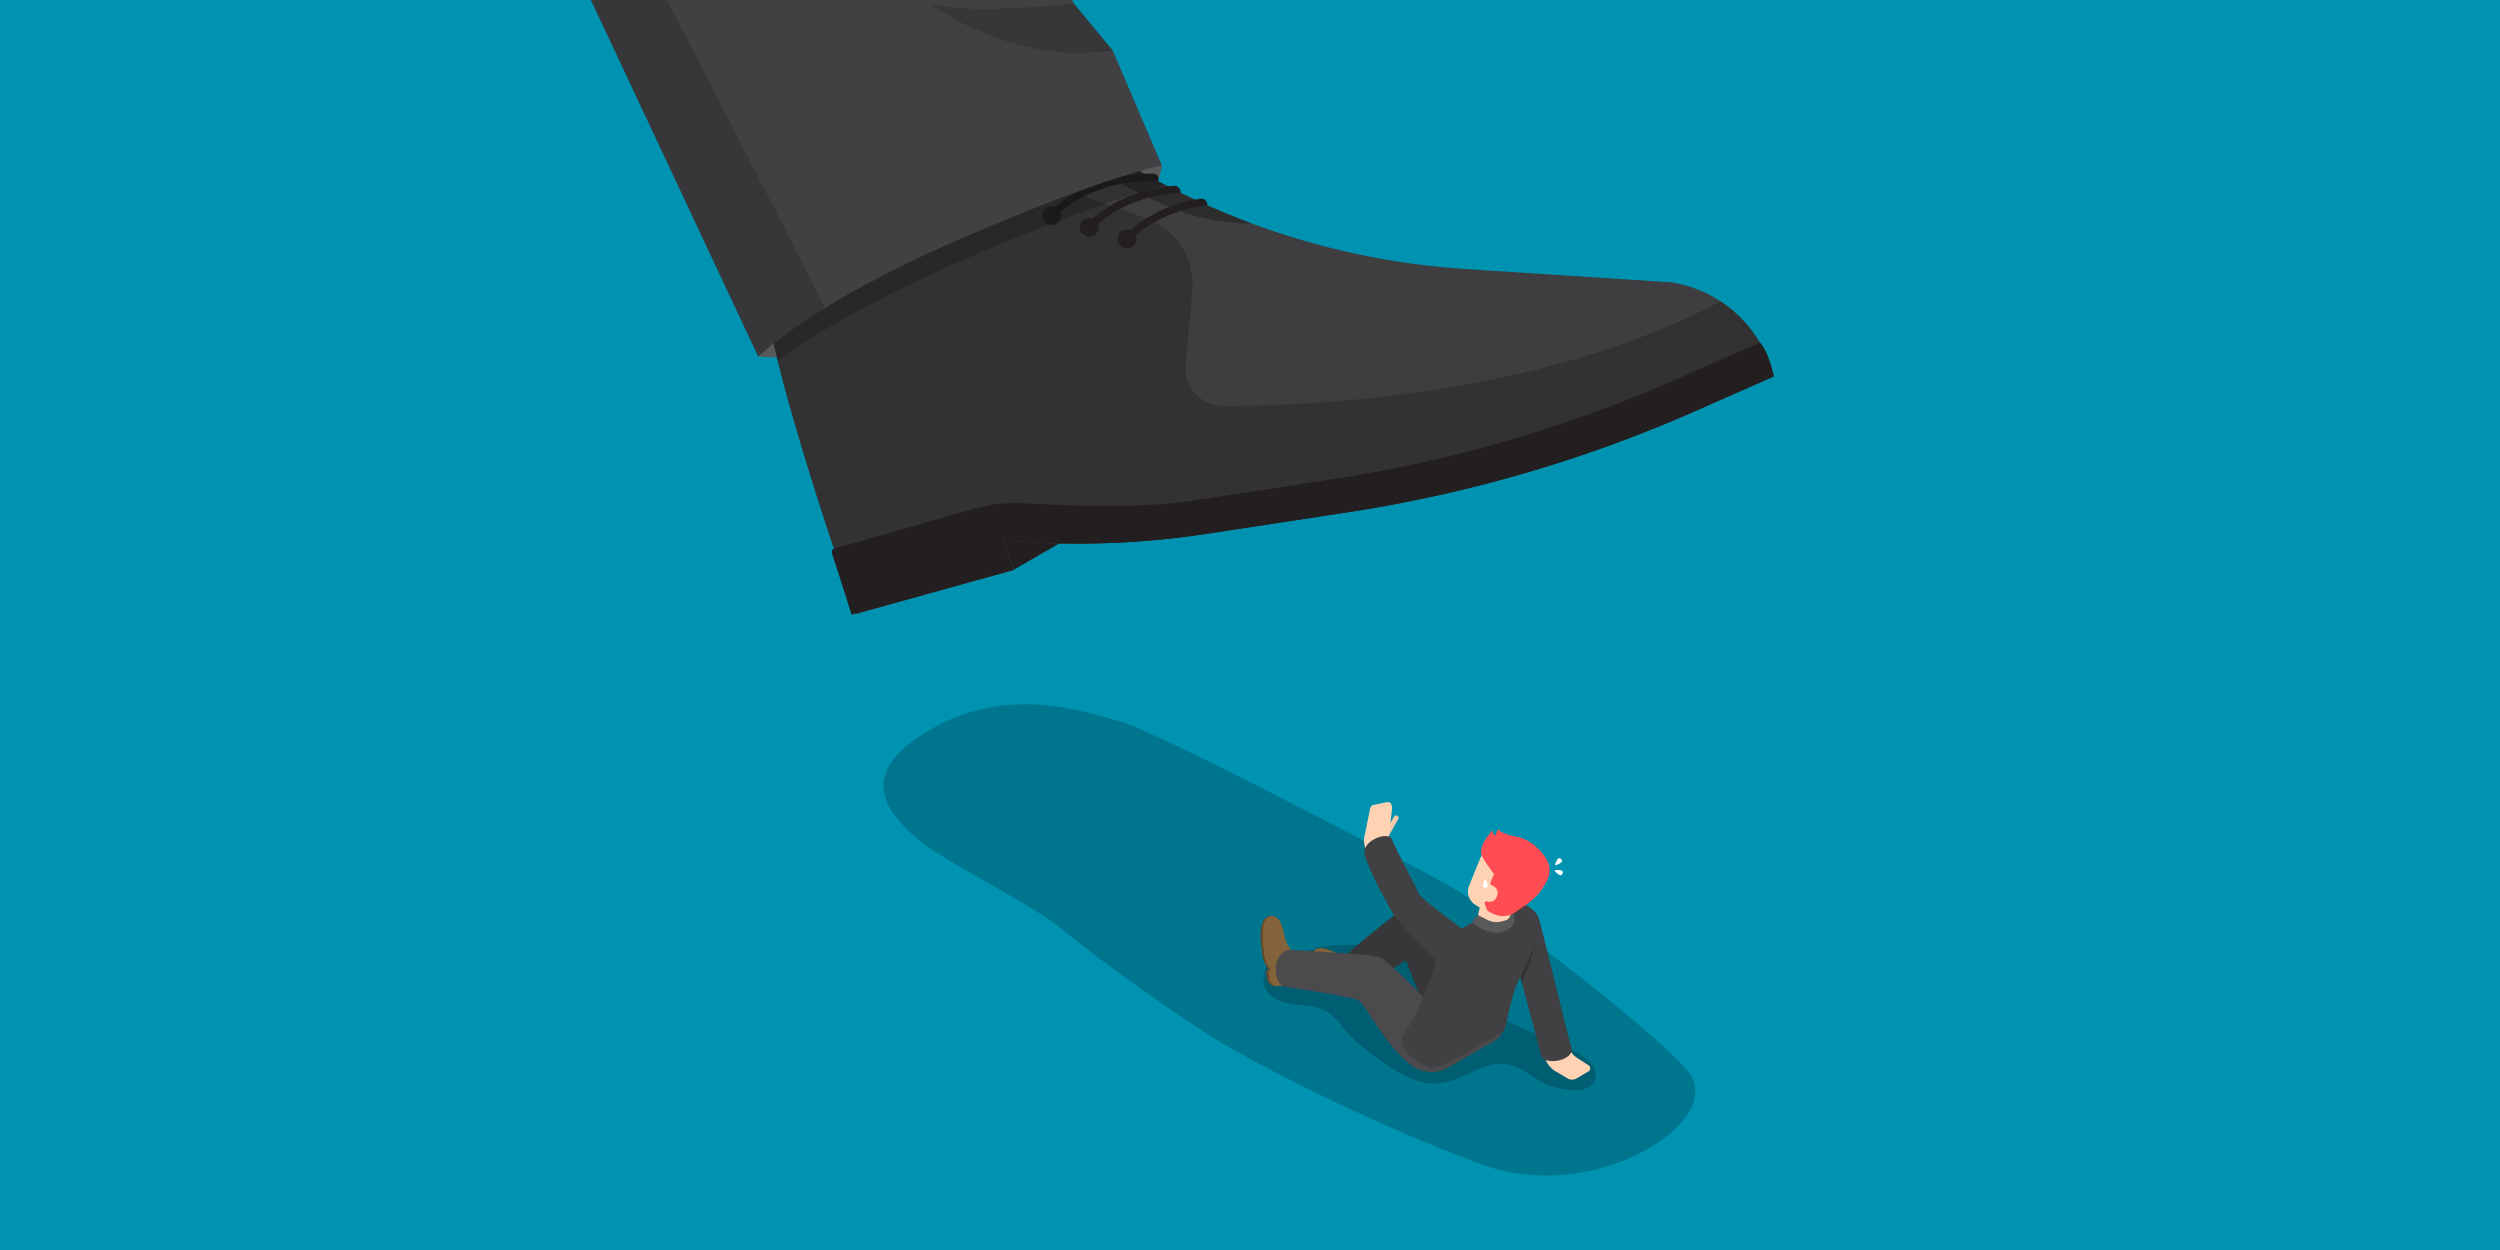 <svg id="Layer_1" data-name="Layer 1" xmlns="http://www.w3.org/2000/svg" width="1000mm" height="500mm" viewBox="0 0 2834.6 1417.3"><title>workplace-harassment-law-california</title><rect width="2834.6" height="1417.32" style="fill:#0093b1"/><path d="M859.7,404.3s120.5,13.3,286.7-60.7,171.1-156,171.1-156l-294,43.4Z" transform="translate(0 0)" style="fill:#58595b"/><polygon points="1149.6 645.9 1229.6 599.7 1136.2 612.3 1149.6 645.9" style="fill:#231f20"/><path d="M970.6,695.7l179-49.8-13.3-33.6h0a957.9,957.9,0,0,0,231.5-7.1l161-24.6A1559.1,1559.1,0,0,0,1922,466.1l89.3-39.4-3.7-11.1a141.6,141.6,0,0,0-112.8-95.5L1661.6,305a854.5,854.5,0,0,1-404.9-132.6l-26.5-16.9a126.3,126.3,0,0,0-161.3,58.1l-23,44.4a129.1,129.1,0,0,1-136.6,67.8l-1.6-.3a30.9,30.9,0,0,0-36,35.4C888.5,462,970.6,695.7,970.6,695.7Z" transform="translate(0 0)" style="fill:#3e3e40"/><path d="M2011.3,426.7,1922,466.1a1558.8,1558.8,0,0,1-393.4,114.6l-160.9,24.6a955.5,955.5,0,0,1-144.7,11h-22.5l-8.7-.2-7.8-.3q-23.9-1-47.8-3.1l13.4,33.6-179,49.8S888.5,462,871.6,361a30.9,30.9,0,0,1,36-35.4l1.6.3a129.1,129.1,0,0,0,136.6-67.8l23-44.4c.9-1.8,1.9-3.5,2.9-5.2v-.2c1-1.7,2-3.4,3.1-5a114.7,114.7,0,0,1,6.7-9.4l.6-.8,3.2-3.9.2-.2,3.7-4.1.2-.2,3.9-3.9.5-.5,4-3.6,200.2,70.3c37.7,15.9,54.2,40.3,54.2,81.2l-8.1,85a42.9,42.9,0,0,0,42.7,47c104.2.1,361.5-11.4,564-118.4l4.8,3.3,4.7,3.5c3.1,2.4,6.1,5,8.9,7.6l3.9,3.8.7.7,2.8,2.9a118.5,118.5,0,0,1,8.1,9.4l2.7,3.6,2.8,3.9,2.7,4.1,2.5,4.2,2.3,4.1,2.5,4.8,1.6,3.3q2.1,4.6,3.9,9.4l.8,2.2,1.1,3.1Z" transform="translate(0 0)" style="fill:#323233"/><path d="M1419.5,253.5a241.1,241.1,0,0,1-90.1-17.3c-41.5-16.7-98.6-46-132.2-89.6h0a124.7,124.7,0,0,1,33,9l26.5,16.9A851.6,851.6,0,0,0,1419.5,253.5Z" transform="translate(0 0)" style="fill:#2d2d2e"/><circle cx="1277.8" cy="271" r="10.7" style="fill:#231f20"/><circle cx="1235.1" cy="257.8" r="10.7" style="fill:#231f20"/><circle cx="1192.5" cy="244.6" r="10.7" style="fill:#231f20"/><circle cx="1149.9" cy="231.5" r="10.7" style="fill:#231f20"/><circle cx="1107.3" cy="218.3" r="10.7" style="fill:#231f20"/><path d="M1110.3,221.2l-5.9-5.8c.6-.6,57.4-57,148.6-50.4a6.8,6.8,0,0,1,6,8.9h0C1166.6,164.5,1110.9,220.7,1110.3,221.2Z" transform="translate(0 0)" style="fill:#231f20"/><path d="M1153.1,234.2l-6.3-5.5c1.9-2.2,46.9-52.7,136.6-46.4a5.3,5.3,0,0,1,3.7,8.6h0C1197.6,183.4,1153.5,233.7,1153.1,234.2Z" transform="translate(0 0)" style="fill:#231f20"/><path d="M1195.8,247.3l-6.4-5.3c1.8-2.2,38.8-45.8,118.5-45.1a5.8,5.8,0,0,1,5.1,8.4h0C1233.6,202.6,1196.2,246.8,1195.8,247.3Z" transform="translate(0 0)" style="fill:#231f20"/><path d="M1238.4,260.4l-6.4-5.3c1.7-2.1,32.1-38.4,98.6-44.4a7.4,7.4,0,0,1,8.1,7.8h0C1271.3,222.1,1238.8,259.9,1238.4,260.4Z" transform="translate(0 0)" style="fill:#231f20"/><path d="M1281,273.6l-6.4-5.3c1.7-2.1,29.3-34.2,86.6-43a6.8,6.8,0,0,1,7.7,7.5h0C1309,240.1,1281.4,273.1,1281,273.6Z" transform="translate(0 0)" style="fill:#231f20"/><path d="M1995.3,388.4l-92.1,40.6a1559.1,1559.1,0,0,1-393.4,114.6l-161,24.6c-54.9,8.4-141.9,5-186.9,2.4a175,175,0,0,0-58.3,6.4l-158,45.3a3.7,3.7,0,0,0-2.5,4.7c13.7,41.4,22.4,70,22.4,70l184.1-51-13.3-33.6h0a957.9,957.9,0,0,0,231.5-7.1l161-24.6A1559.1,1559.1,0,0,0,1922,466.1l89.3-39.4s-3.6-16-8-25.7S1995.3,388.4,1995.3,388.4Z" transform="translate(0 0)" style="fill:#231f20"/><path d="M1321,209.6c-28,7.3-97.8,28.5-230.7,86-105.5,45.7-171.6,86.7-208.6,113.1-4.4-17.7-7.8-33.9-10.1-47.7a30.2,30.2,0,0,1,1.8-16.6,30.9,30.9,0,0,1,34.2-18.8l1.6.3c3.5.6,6.9,1.1,10.4,1.4a129.1,129.1,0,0,0,126.2-69.2l23.1-44.4a126.1,126.1,0,0,1,19.5-27.7l1-1.1h.1l2.7-2.7,1.2-1.2.5-.5,2.4-2.2,1.6-1.4a126.3,126.3,0,0,1,99.3-30.1h.6l6.6,1.1,1.8.3,7.1,1.7,2,.6,5.4,1.7,2.4.8,6.8,2.6h.3l12.9,8.3,1.2.8,8.6.4a6.8,6.8,0,0,1,6,8.8l12.9,8c3.8.1,7.6.2,11.6.5a5.3,5.3,0,0,1,3.7,8.6l6.8,3.9,3.9,2.2,10-.2a5.8,5.8,0,0,1,5.2,8.4h-.1l2.3,1.3,2.9,1.5Z" transform="translate(0 0)" style="opacity:0.2"/><path d="M1217.6,4.1,1215.7,0H670L859.7,404.3s60.3-60.3,229.4-133.5,228.3-83.1,228.3-83.1L1261.6,57.2Z" transform="translate(0 0)" style="fill:#414042"/><path d="M1217.6,4.1s-121.6,13.4-163.2,0c0,0,93,71.1,207.2,53.1Z" transform="translate(0 0)" style="opacity:0.15"/><path d="M670,0,859.7,404.3s21.8-21.8,75.8-55C890.5,259.7,812.4,108.4,756.2,0Z" transform="translate(0 0)" style="opacity:0.15"/><path d="M1735.1,1064.5c6.1,4.5,140.5,105.1,178.2,149.5,24.7,29.1-4.6,65.4-44.6,88.5-44.6,25.7-117.8,43.8-189.5,17.5-113.6-41.7-233.2-102.3-286-132.8s-155.9-105.4-189.7-134.2c-15.2-13-49-32.2-81.6-50.9-35.4-20.2-68.8-39.3-84.5-53.4s-33.1-32.1-35.4-52.6c-2.8-24.2,14.8-46.9,53.6-69.3,80.9-46.7,160.2-24.2,202.8-12.1l10.5,2.9c40.5,10.9,283.6,138.8,325.5,160.6C1646,1004.4,1693.4,1033.3,1735.1,1064.5Z" transform="translate(0 0)" style="opacity:0.2"/><path d="M1502,1072.7a41.5,41.5,0,0,0-12.5,3.1c-12.8,5.3-33.4-1.2-46.8,8.4-7.1,5.1-8.5,14.8-10,25-1,6.7,1.8,13.3,6.6,18.1,8.7,8.7,21.1,10.7,33,12s21.2,1.9,30.4,6.9c11.1,6,18.2,17.2,26.6,26.5s21.5,19.2,33.2,27.6c21,15.1,44.7,31,70.4,28s49.9-26.1,76.3-21.6c17.3,3,30.4,17.2,46.7,23.8,7,2.8,14.6,4.2,22.2,5.1,5.8.7,11.9,1.1,17.5-.5s11-5.4,13-10.9.4-11.9-3-16.7-8.2-8.3-13.2-11.4a226.1,226.1,0,0,0-40.8-19.9,479.8,479.8,0,0,1-114.8-62.1c-17.7-13-35-27.4-55.5-35.2C1556.3,1069.2,1528.8,1070.5,1502,1072.7Z" transform="translate(0 0)" style="opacity:0.2"/><path d="M1576.4,944.8l9-16.1a2.7,2.7,0,0,0-1.1-3.8h0a2.7,2.7,0,0,0-3.7,1l-5.4,9.6s-8.1-2.6-11,4.5,3.1,8.7,4.3,9S1573.6,949.6,1576.4,944.8Z" transform="translate(0 0)" style="fill:#f2c7aa"/><path d="M1789.1,1200.1c-11.1-7.1-9.7-14.3-14.1-17-1.8-1.1-26.3-.2-24.1,13l.7,2.5a26.4,26.4,0,0,0,12.2,16.1l13.8,8.1a9.7,9.7,0,0,0,9.8,0l13.7-8a4.1,4.1,0,0,0,2-3.5h0a4.1,4.1,0,0,0-1.8-3.4Z" transform="translate(0 0)" style="fill:#ffd2b3"/><path d="M1745.7,1045.1c4,12.8,31.5,128,35.9,142.7s-31,21.3-34.2,8.7c-4.5-17.9-33.8-127-37.1-136.8s2.2-20.7,11.2-24S1740.9,1029.6,1745.7,1045.1Z" transform="translate(0 0)" style="fill:#414042"/><path d="M1549.8,968c-1.7-5.1-4.1-13.2-2.9-18.8l6.6-32.5a5.7,5.7,0,0,1,2.7-3.7l15.7-3.4c6.2-1.2,6.4,4.2,6.4,7.6l-3.5,31.7s3.8,7.6,5.1,10.4C1584.9,969.9,1553.9,979.2,1549.8,968Z" transform="translate(0 0)" style="fill:#ffd2b3"/><path d="M1745.7,1045.1c-4.8-15.5-15.3-12.6-24.2-9.3s-14.4,14.2-11.2,24c1.4,4.3,7.9,27.8,15.1,54.4C1739.8,1084.5,1746.3,1047.2,1745.7,1045.1Z" transform="translate(0 0)" style="opacity:0.2"/><path d="M1439.6,1038.8c12.4-2.6,15.2,14.8,17.1,23.5s7.5,16.1,11.2,18.4,7.3,36,0,36.8c-4.3.5-14.1.6-21.2.6a9.8,9.8,0,0,1-9.8-8.3c-.5-3.5-1.1-7.2-1.2-9.2l2.8-1.8s-5.9-6.1-7.3-17.3C1429.7,1068.5,1425.7,1041.8,1439.6,1038.8Z" transform="translate(0 0)" style="fill:#85633a"/><path d="M1439.4,1110.2c-.5-3.5-1.1-7.2-1.2-9.2l2.8-1.8a29.4,29.4,0,0,1-7.7-17.6c-1.2-12.7-6-39.9,7.7-43l-1.4.2c-13.9,2.9-9.9,29.7-8.3,42.7,1.4,11.2,7.3,17.3,7.3,17.3l-2.8,1.8c.1,2,.6,5.7,1.2,9.2a9.8,9.8,0,0,0,9.3,8.3A9.8,9.8,0,0,1,1439.4,1110.2Z" transform="translate(0 0)" style="fill:#5e4629"/><path d="M1560.2,1097.9a10.1,10.1,0,0,1,1,6.4c-.6,3.8-1.7,11.2-1.8,13.6s-16.6,8.3-21.3,6.2c-11.8-5.2-12-7.6-12-7.6l.5-4s-7.9,1.3-14.7-1.8-32-23.1-22.6-32.4,22.1,3.6,45.2,7.8C1551.3,1089.3,1557.7,1093.3,1560.2,1097.9Z" transform="translate(0 0)" style="fill:#85633a"/><path d="M1526.3,1114.2c.2.6,1.8,3.2,12.1,7.8,4.4,1.9,19-2.3,21.1-5.5v1.1c0,.1,0,.3,0,.4-.2,3.3-16.6,8.3-21.3,6.2-11.8-5.2-12-7.6-12-7.6Z" transform="translate(0 0)" style="fill:#5e4629"/><path d="M1526.9,1110.4s-7.9,1.3-14.7-1.8-24.8-17.5-24.6-27.6c-3.5,10,18.1,26.9,24.2,29.7s14.7,1.8,14.7,1.8Z" transform="translate(0 0)" style="fill:#5e4629"/><path d="M1562.6,1109.8c-14.7,11.9-49.7-12.2-35.3-27.3s59.5-49.2,59.5-49.2a26.9,26.9,0,0,1,38.1-.2h0a26.9,26.9,0,0,1,.2,38.1S1579.8,1095.9,1562.6,1109.8Z" transform="translate(0 0)" style="fill:#373638"/><path d="M1692.9,1161.2c-4.2,38.9-57.2,49.5-65.7,15.8-4.6-18.2-44.2-115.5-44.2-115.5a26.9,26.9,0,0,1,20.1-32.4h0c14.5-3.4,21.2,1.9,26.3,9.6C1629.3,1038.7,1694.5,1146.3,1692.9,1161.2Z" transform="translate(0 0)" style="fill:#373638"/><path d="M1626.9,1143.7s-51.8-54-62.4-58.1-73.1-6.3-98.2-8.6-24.3,39.8-9,41.9,75.2,11.4,82.8,15.2,32.8,55.3,61,74.1a36.1,36.1,0,0,0,22.5,6.3c39.3-2.2,44.4-58.7,6.7-69.7Z" transform="translate(0 0)" style="fill:#4b4a4d"/><path d="M1601.6,1208.5a37.4,37.4,0,0,0,40.9,1.9l40.4-23.6c6.5-3.7,20.8-9.5,20.8-18.8s-33.3-34.8-41.6-30.7-68.6,36.5-71.4,41.6-4.4,18.2,10.3,29.2Z" transform="translate(0 0)" style="fill:#4b4a4d"/><path d="M1709.1,1022.6c-6.4,3.6-38.2,22.3-50,29.3s-20.3,10.4-26.3,27.3c-22.7,63.4-24.2,66-41.8,95.3-7.6,21.9,29.7,35.8,29.7,35.8,9.2,4.4,50-21,83-40.2,4.7-2.7,8.1-36.5,16.5-55,9.6-21.3,18.7-36.6,24.5-56.4C1753.8,1027.3,1715.5,1019,1709.1,1022.6Z" transform="translate(0 0)" style="fill:#414042"/><path d="M1694.1,1011.7h.4a16.5,16.5,0,0,1,16.9,13.6l2.7,14.9.8,3.8c.4,2.7-1.1,6.2-4.5,8.5-7,4.8-18.3,4.4-25.6,0s-10.2-6.6-10.4-8.5c0,0,2.3-8.9,4-18.6A16.5,16.5,0,0,1,1694.1,1011.7Z" transform="translate(0 0)" style="fill:#ffd2b3"/><path d="M1712.7,1032.6s1.5,8.6-5.5,10.9c-14.8,4.7-17.3.9-31.2-5.8-.5-.3-6.3,5.3-6.4,8.2,0,0,19.7,18.3,38.1,9.1S1712.7,1032.6,1712.7,1032.6Z" transform="translate(0 0)" style="fill:#58595b"/><path d="M1737.9,1009.9l-10.1,10.6a41.6,41.6,0,0,1-19.3,11.5h0a43.2,43.2,0,0,1-37-7h0a17.5,17.5,0,0,1-5.8-20.6l12.4-30.7a34.3,34.3,0,0,1,29.7-21.4l3.1-.2a34.3,34.3,0,0,1,24.9,8.5h0A34.3,34.3,0,0,1,1737.9,1009.9Z" transform="translate(0 0)" style="fill:#ffd2b3"/><path d="M1693.1,941c-1,4,.1,5.6,2.6,6.3a22.5,22.5,0,0,1,3-7.3c2,5,18.2,8.2,18.2,8.2h0c10.2,1.5,22.2,6.5,33.6,21.6s5.8,26.3-1.7,37.6c-9.6,14.5-21.3,19.9-29.7,26.2-16.4,12.3-33-1.6-33-1.6l-2.6-7.1a2.1,2.1,0,0,1,2.6-2.8c3.7.9,8.8.7,11.3-6.1s-2.1-10.8-5.6-12a2.9,2.9,0,0,1-1.7-3.9l3.8-9.2s-15-19.4-14.7-24.4C1679.9,952.6,1693.1,941,1693.1,941Z" transform="translate(0 0)" style="fill:#ff4d53"/><path d="M1684.1,996.6s-6.3,10,0,10S1684.1,996.6,1684.1,996.6Z" transform="translate(0 0)" style="fill:#fff"/><path d="M1762.3,986.8s7.1,9.4,9.4,3.6S1762.3,986.8,1762.3,986.8Z" transform="translate(0 0)" style="fill:#fff"/><path d="M1763.1,981.3s11.4-3,6.9-7.3S1763.1,981.3,1763.1,981.3Z" transform="translate(0 0)" style="fill:#fff"/><path d="M1657.5,1052.9s-46.9-34.2-48.7-39.3-27.5-53-30.7-62.3-37.7,1.6-30.1,21c13.1,33.4,25.3,51.6,29.4,60.2,5.9,12.3,44.2,48.1,51.3,58.4s23.5,15.6,33,4.5S1664,1064.3,1657.5,1052.9Z" transform="translate(0 0)" style="fill:#414042"/><line x1="2310.5" y1="738.1" x2="2308.6" y2="740.9" style="fill:none"/></svg>